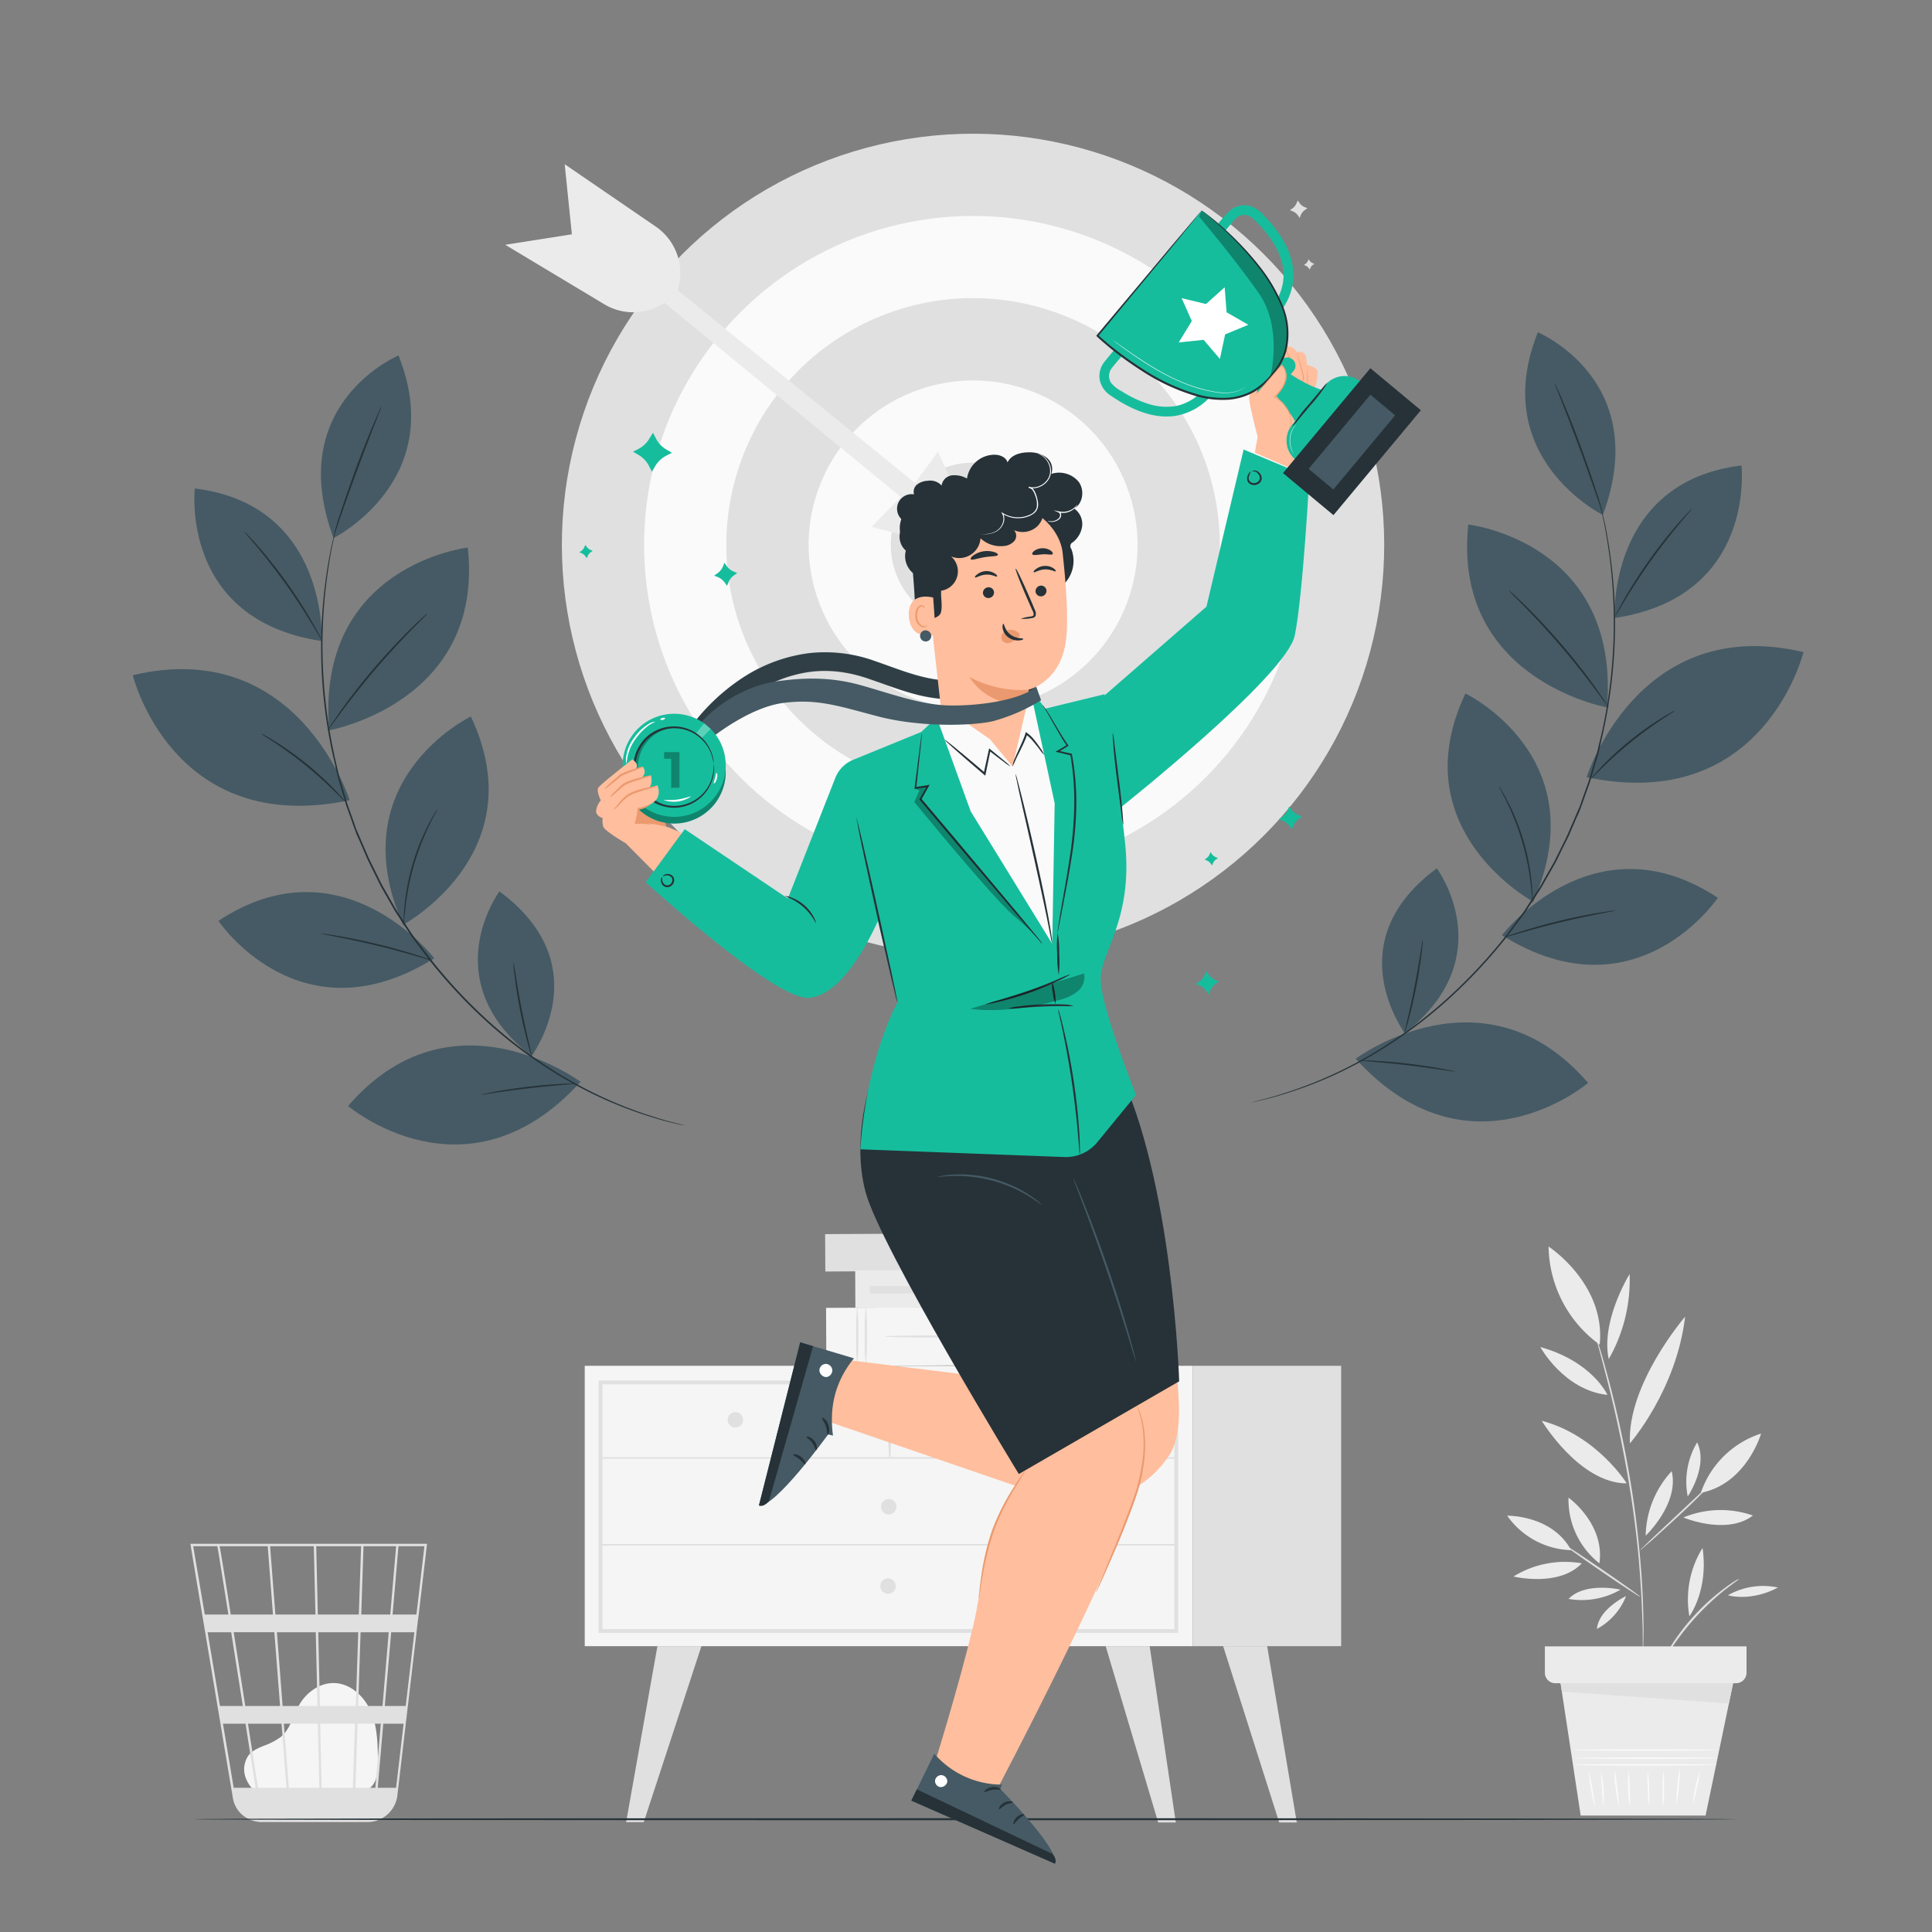<svg xmlns="http://www.w3.org/2000/svg" viewBox="0 0 500 500"><rect x="0" y="0" width="500" height="500" fill="#808080" stroke="none"/><g id="freepik--background-complete--inject-152"><path d="M66,463.59c-1.31-1.12-4.23-4.68-2-8.81.83-1.52,2.58-2.27,4.17-2.94a17,17,0,0,0,4.57-2.37c2.47-2.1,3.16-5.6,4.8-8.41,1.89-3.23,5.41-5.65,9.13-5.48,4.26.19,7.82,3.68,9.43,7.64s1.67,8.38,1.7,12.67c0,2.37-.09,5-1.83,6.64S92,464,89.78,464l-23.29-.72" style="fill:#f5f5f5"></path><path d="M110.53,399.54H49.27l11,65.8a7.34,7.34,0,0,0,5.23,5.85,1.66,1.66,0,0,0,.21.06,4.92,4.92,0,0,0,.55.14,7.25,7.25,0,0,0,1.24.15v.06l.3-.05h27.3a7.82,7.82,0,0,0,7.7-6.58l5.32-45.33.24-1.8h0l2.11-17.95ZM99,441.51H92.69l.63-19.09h7.28Zm2.24-19.09h6L105,441.51H99.58Zm-18,40.26-.38-16.59h9l-.55,16.59Zm-9.78-16.59h8.79l.39,16.59H74.76Zm.68,16.59H66.77c-.7-4.48-1.61-10.3-2.6-16.59h8.69Zm-1-21.17-1.48-19.09H81.72l.44,19.09Zm9.66,0-.44-19.09H92.71l-.63,19.09Zm-.55-23.67-.41-17.68H93.45l-.59,17.68Zm-.61,0H71.27L69.9,400.16H81.21Zm-11,0H59.72c-.39-2.44-.75-4.76-1.08-6.84-1.15-7.15-1.58-9.83-1.81-10.84H69.29Zm.36,4.58,1.48,19.09h-9c-.3-1.94-.61-3.9-.92-5.86-.71-4.5-1.42-9-2.08-13.23Zm-8.18,19.09H56.93l-3.2-19.09h6.1C60.76,428.32,61.8,434.89,62.84,441.51Zm.72,4.58c.9,5.74,1.79,11.4,2.6,16.59H60.48L57.7,446.09ZM92,462.68l.55-16.59h6l-1.42,16.59Zm1.49-44.84.59-17.68h8.44L101,417.84ZM56.25,400.16c.24,1.27,1.36,8.23,2.86,17.68H53l-3-17.68Zm46.26,62.52H97.77l1.42-16.59h5.26Zm5.26-44.84H101.6l1.52-17.68h6.72Z" style="fill:#e0e0e0"></path><rect x="151.33" y="353.47" width="157.32" height="72.56" style="fill:#f5f5f5"></rect><path d="M304.91,422.6h-150V357.28h150Zm-149-1h148V358.26h-148Z" style="fill:#e0e0e0"></path><rect x="308.66" y="353.47" width="38.43" height="72.56" style="fill:#e0e0e0"></rect><path d="M155.42,377.5h149a.2.2,0,0,0,0-.4h-149a.2.2,0,0,0,0,.4Z" style="fill:#e0e0e0"></path><path d="M230.41,377.3a162,162,0,0,0,.05-19.71.2.2,0,0,0-.4,0,162,162,0,0,0,.05,19.71.15.15,0,0,0,.3,0Z" style="fill:#e0e0e0"></path><path d="M270.52,367.45a2,2,0,1,1-2-2A2,2,0,0,1,270.52,367.45Z" style="fill:#e0e0e0"></path><path d="M192.32,367.45a2,2,0,1,1-2-2A2,2,0,0,1,192.32,367.45Z" style="fill:#e0e0e0"></path><path d="M232,389.94a2,2,0,1,1-2-2A2,2,0,0,1,232,389.94Z" style="fill:#e0e0e0"></path><polygon points="170.14 426.02 162.04 471.57 166.6 471.57 181.53 426.02 170.14 426.02" style="fill:#e0e0e0"></polygon><polygon points="297.53 426.02 304.3 471.65 299.74 471.65 286.14 426.02 297.53 426.02" style="fill:#e0e0e0"></polygon><polygon points="327.94 426.02 335.61 471.65 331.06 471.65 316.55 426.02 327.94 426.02" style="fill:#e0e0e0"></polygon><path d="M231.82,410.48a2,2,0,1,1-2-2A2,2,0,0,1,231.82,410.48Z" style="fill:#e0e0e0"></path><path d="M155.42,400h149a.2.2,0,0,0,0-.4h-149a.2.2,0,0,0,0,.4Z" style="fill:#e0e0e0"></path><rect x="232.52" y="300.34" width="9.68" height="47.57" transform="translate(560.23 85.05) rotate(89.7)" style="fill:#e0e0e0"></rect><rect x="232.82" y="319.37" width="15.05" height="53.02" transform="translate(584.95 103.71) rotate(89.7)" style="fill:#f5f5f5"></rect><path d="M256.68,353.16a53.45,53.45,0,0,1-.26-7.52,53.54,53.54,0,0,1,.26-7.53,56.51,56.51,0,0,1,.25,7.53A56.42,56.42,0,0,1,256.68,353.16Z" style="fill:#e0e0e0"></path><path d="M258.9,353.16a56.42,56.42,0,0,1-.25-7.52,56.51,56.51,0,0,1,.25-7.53,55.42,55.42,0,0,1,.26,7.53A55.33,55.33,0,0,1,258.9,353.16Z" style="fill:#e0e0e0"></path><path d="M221.85,353.16a55.33,55.33,0,0,1-.26-7.52,55.42,55.42,0,0,1,.26-7.53,55.42,55.42,0,0,1,.26,7.53A55.33,55.33,0,0,1,221.85,353.16Z" style="fill:#e0e0e0"></path><path d="M224.08,353.16a53.45,53.45,0,0,1-.26-7.52,53.54,53.54,0,0,1,.26-7.53,56.51,56.51,0,0,1,.25,7.53A56.42,56.42,0,0,1,224.08,353.16Z" style="fill:#e0e0e0"></path><path d="M228.94,345.88c0-.14,5.34-.26,11.94-.26s12,.12,12,.26-5.35.26-12,.26S228.94,346,228.94,345.88Z" style="fill:#e0e0e0"></path><rect x="249.22" y="300.75" width="9.68" height="65.42" transform="translate(586.18 77.65) rotate(89.7)" style="fill:#ebebeb"></rect><path d="M277.43,336.93a3.13,3.13,0,1,1,3.09-3.13A3.11,3.11,0,0,1,277.43,336.93Z" style="fill:#e0e0e0"></path><rect x="246.06" y="311.9" width="1.94" height="43.79" transform="translate(580.83 86.77) rotate(90)" style="fill:#e0e0e0"></rect><circle cx="251.82" cy="141.01" r="106.41" transform="translate(-25.95 219.37) rotate(-45)" style="fill:#e0e0e0"></circle><circle cx="251.82" cy="141.01" r="85.13" transform="translate(-25.95 219.37) rotate(-45)" style="fill:#fafafa"></circle><circle cx="251.82" cy="141.01" r="63.84" transform="translate(41.82 338.99) rotate(-72.56)" style="fill:#e0e0e0"></circle><circle cx="251.82" cy="141.01" r="42.56" transform="translate(20.5 313.6) rotate(-65.97)" style="fill:#fafafa"></circle><circle cx="251.82" cy="141.01" r="21.28" transform="translate(-36.56 129.45) rotate(-26.95)" style="fill:#e0e0e0"></circle><polygon points="255.1 144.15 225.56 136.36 233.12 128.6 172 78.41 175.38 75.11 236.82 125 242.75 116.89 255.1 144.15" style="fill:#ebebeb"></polygon><path d="M172,78.41l-.92.52a14.6,14.6,0,0,1-14.71-.2L130.76,63.35,148,60.64,146.14,42.5l23.57,16.14a14.61,14.61,0,0,1,5.67,16.48h0Z" style="fill:#ebebeb"></path><path d="M425.9,397.44a25.26,25.26,0,0,1,6.73-16.7C434.66,389.12,425.9,397.44,425.9,397.44Z" style="fill:#ebebeb"></path><path d="M435.66,392.72a25.23,25.23,0,0,1,18-.5C446.79,397.42,435.66,392.72,435.66,392.72Z" style="fill:#ebebeb"></path><path d="M436.78,387.28a19.94,19.94,0,0,1,2.44-14C442.17,379.43,436.78,387.28,436.78,387.28Z" style="fill:#ebebeb"></path><path d="M399,367.69C413.3,371.49,421,383.9,421,383.9,408.75,383.9,399,367.69,399,367.69Z" style="fill:#ebebeb"></path><path d="M421.82,373.54c-.74-15.38,14.29-32.79,14.29-32.79-2.27,19.1-14.29,32.79-14.29,32.79" style="fill:#ebebeb"></path><path d="M421.74,329.73a41.23,41.23,0,0,1-5.4,22C414.22,341.87,421.74,329.73,421.74,329.73Z" style="fill:#ebebeb"></path><path d="M416,361c-11.25-1.2-17.37-12.39-17.37-12.39C412.18,352.4,416,361,416,361Z" style="fill:#ebebeb"></path><path d="M391.69,408a25.26,25.26,0,0,1,17.68-3.41C403.43,410.85,391.69,408,391.69,408Z" style="fill:#ebebeb"></path><path d="M420.83,413.06a16.57,16.57,0,0,1-7.55,8.51C413.76,416.38,420.83,413.06,420.83,413.06Z" style="fill:#ebebeb"></path><path d="M419.39,411.4a20,20,0,0,1-13.45,2.4C410.27,409.29,419.39,411.4,419.39,411.4Z" style="fill:#ebebeb"></path><path d="M425.14,432.11a.8.8,0,0,1,0-.23c0-.19,0-.41,0-.67,0-.64,0-1.5,0-2.58s0-2.49,0-4.08,0-3.4-.11-5.4c-.1-4-.38-8.75-.79-14s-1.1-11.05-2-17.09C420.41,376,418,365.17,416,357.41c-1-3.88-1.81-7-2.41-9.16-.29-1.05-.51-1.88-.68-2.49l-.16-.65a.93.93,0,0,1,0-.23.73.73,0,0,1,.09.22l.21.63.76,2.46c.67,2.14,1.55,5.26,2.58,9.13A285.16,285.16,0,0,1,422.69,388c.88,6,1.51,11.84,1.94,17.12s.63,10.05.68,14.06c.07,2,.05,3.81,0,5.4s0,3-.06,4.08-.07,1.95-.09,2.58c0,.27,0,.49,0,.67Z" style="fill:#e0e0e0"></path><path d="M404.5,399.55c.08-.12,4.62,2.86,10.15,6.65s9.94,6.95,9.86,7.07-4.62-2.86-10.15-6.65S404.42,399.66,404.5,399.55Z" style="fill:#e0e0e0"></path><path d="M424.51,401.19a4.23,4.23,0,0,1,.7-.77l2-1.95,6.76-6.34c2.59-2.43,4.93-4.63,6.76-6.33l2-1.93a4.53,4.53,0,0,1,.8-.66,4,4,0,0,1-.66.8c-.44.5-1.11,1.19-1.94,2-1.66,1.7-4,4-6.66,6.45s-5.08,4.67-6.86,6.24c-.89.78-1.62,1.4-2.14,1.83A4.3,4.3,0,0,1,424.51,401.19Z" style="fill:#e0e0e0"></path><path d="M390.06,392.26s11.62-.22,16.54,8.92A20.92,20.92,0,0,1,390.06,392.26Z" style="fill:#ebebeb"></path><path d="M405.93,387.59s9.46,6.75,8,17A20.93,20.93,0,0,1,405.93,387.59Z" style="fill:#ebebeb"></path><path d="M455.77,371s-3.73,13-15.6,15.35A24.39,24.39,0,0,1,455.77,371Z" style="fill:#ebebeb"></path><path d="M400.77,322.6S415.6,332.27,414,348A31.88,31.88,0,0,1,400.77,322.6Z" style="fill:#ebebeb"></path><path d="M450.12,408.63a6,6,0,0,1-1,.77c-.64.46-1.55,1.15-2.66,2a67.14,67.14,0,0,0-8,7.55,67.88,67.88,0,0,0-6.64,8.79c-.75,1.19-1.34,2.17-1.73,2.86a5.8,5.8,0,0,1-.67,1,6,6,0,0,1,.49-1.13c.34-.72.89-1.73,1.61-3a56.63,56.63,0,0,1,14.76-16.43c1.14-.85,2.09-1.5,2.76-1.91A5.88,5.88,0,0,1,450.12,408.63Z" style="fill:#e0e0e0"></path><path d="M437.21,418.29a25.26,25.26,0,0,1,3.41-17.68C442.21,411.63,437.21,418.29,437.21,418.29Z" style="fill:#ebebeb"></path><path d="M447.19,412.85a18.41,18.41,0,0,1,12.94-2C453,414.64,447.19,412.85,447.19,412.85Z" style="fill:#ebebeb"></path><polygon points="403.52 433.31 409.08 469.87 441.4 469.87 448.9 433.84 403.52 433.31" style="fill:#ebebeb"></polygon><path d="M444.38,456.74c0,.11-8.28.19-18.49.19s-18.5-.08-18.5-.19,8.28-.19,18.5-.19S444.38,456.64,444.38,456.74Z" style="fill:#fafafa"></path><path d="M444.51,455c0,.1-8.34.19-18.62.19s-18.63-.09-18.63-.19,8.34-.19,18.63-.19S444.51,454.84,444.51,455Z" style="fill:#fafafa"></path><path d="M444.44,452.92c0,.1-8.33.19-18.62.19s-18.62-.09-18.62-.19,8.34-.19,18.62-.19S444.44,452.81,444.44,452.92Z" style="fill:#fafafa"></path><path d="M412.79,467.79a31.24,31.24,0,0,1-1-4.61,30.71,30.71,0,0,1-.62-4.66,56,56,0,0,1,1.61,9.27Z" style="fill:#fafafa"></path><path d="M415,467.4a35.13,35.13,0,0,1-.4-4.49,34.23,34.23,0,0,1-.21-4.51,35.74,35.74,0,0,1,.61,9Z" style="fill:#fafafa"></path><path d="M419,467.4a22.94,22.94,0,0,1-.84-4.61,22.26,22.26,0,0,1-.25-4.67,39.53,39.53,0,0,1,.62,4.63A42.45,42.45,0,0,1,419,467.4Z" style="fill:#fafafa"></path><path d="M421.81,467.59a23.57,23.57,0,0,1-.45-4.68,22.47,22.47,0,0,1,.15-4.7,41.55,41.55,0,0,1,.23,4.69A40.22,40.22,0,0,1,421.81,467.59Z" style="fill:#fafafa"></path><path d="M426.79,467.4a26.59,26.59,0,0,1-.34-4.44,26,26,0,0,1,0-4.46,26.64,26.64,0,0,1,.34,4.45A25.89,25.89,0,0,1,426.79,467.4Z" style="fill:#fafafa"></path><path d="M430.43,467.59a26.28,26.28,0,0,1-.15-4.59,29,29,0,0,1,.22-4.59,26.2,26.2,0,0,1,.15,4.59A29,29,0,0,1,430.43,467.59Z" style="fill:#fafafa"></path><path d="M433.84,467.1a30.24,30.24,0,0,1,.27-4.8,29.71,29.71,0,0,1,.66-4.76,31.05,31.05,0,0,1-.28,4.8A32,32,0,0,1,433.84,467.1Z" style="fill:#fafafa"></path><path d="M438.24,466.62a15.47,15.47,0,0,1,.54-4.08,16,16,0,0,1,1.2-3.94,36.71,36.71,0,0,1-.83,4A37.51,37.51,0,0,1,438.24,466.62Z" style="fill:#fafafa"></path><path d="M399.81,426.08v6.84a2.69,2.69,0,0,0,2.69,2.69h46.8a2.7,2.7,0,0,0,2.7-2.69v-6.84Z" style="fill:#ebebeb"></path><polygon points="403.87 435.61 404.25 437.79 447.44 440.87 448.53 435.61 403.87 435.61" style="fill:#e0e0e0"></polygon></g><g id="freepik--Floor--inject-152"><path d="M449.65,470.81c0,.15-89.39.26-199.64.26S50.35,471,50.35,470.81s89.37-.26,199.66-.26S449.65,470.67,449.65,470.81Z" style="fill:#263238"></path></g><g id="freepik--Plants--inject-152"><path d="M34.36,174.74s10.25,42,56.13,32.36C90.49,207.1,77.2,164.59,34.36,174.74Z" style="fill:#455a64"></path><path d="M56.53,238.32s21.06,31.4,55.86,9.68C112.39,248,88.66,217.08,56.53,238.32Z" style="fill:#455a64"></path><path d="M90.09,286.23s30.73,26.13,60.16-6.26C150.25,280,116.92,255.1,90.09,286.23Z" style="fill:#455a64"></path><path d="M121.85,185.43s-34.08,16.38-17.54,53.92C106.74,238,138,219.54,121.85,185.43Z" style="fill:#455a64"></path><path d="M129.25,230.69s-17,22.95,8.33,42.66C139.16,270.89,154,249,129.25,230.69Z" style="fill:#455a64"></path><path d="M50.42,126.42s-3.91,34,32.84,39.48C83.26,165.9,85.05,130.64,50.42,126.42Z" style="fill:#455a64"></path><path d="M103.13,92S73.4,104.41,86.31,139.25C86.31,139.25,116.1,124.39,103.13,92Z" style="fill:#455a64"></path><path d="M121.07,141.71S81.71,146.2,85.17,189C85.17,189,125.37,181.84,121.07,141.71Z" style="fill:#455a64"></path><path d="M177.09,291.25l-.5-.15-1.48-.39c-1.29-.34-3.22-.8-5.64-1.59a108.49,108.49,0,0,1-19.81-8.34A120.4,120.4,0,0,1,124,262,133.32,133.32,0,0,1,111.3,248l-3-4c-.5-.66-1-1.33-1.49-2s-.93-1.4-1.39-2.1l-2.79-4.28-2.56-4.48-1.28-2.26-1.14-2.31c-.75-1.53-1.52-3.05-2.25-4.58l-2-4.62c-.32-.77-.66-1.53-1-2.3s-.56-1.54-.83-2.31l-1.64-4.58c-.46-1.54-.91-3.06-1.35-4.57-.22-.76-.45-1.51-.67-2.25s-.37-1.51-.55-2.25c-.35-1.5-.7-3-1-4.45A132.32,132.32,0,0,1,83.52,163a136.32,136.32,0,0,1,2.39-21.38c.53-2.49,1-4.41,1.3-5.71.14-.65.25-1.14.33-1.49s.1-.51.1-.51-.06.16-.15.5-.21.83-.37,1.47c-.32,1.31-.82,3.22-1.38,5.7A129.44,129.44,0,0,0,86,194.8c.34,1.47.69,2.95,1,4.46.19.75.33,1.51.55,2.26s.44,1.5.67,2.26c.44,1.51.89,3,1.35,4.58l1.64,4.6c.27.77.55,1.55.83,2.32s.64,1.53,1,2.3l2,4.65c.72,1.53,1.49,3.05,2.25,4.59.38.78.76,1.55,1.15,2.32s.85,1.51,1.28,2.27l2.57,4.5,2.8,4.29c.47.7.91,1.42,1.39,2.11l1.5,2,3,4a132.94,132.94,0,0,0,12.74,14,120,120,0,0,0,25.81,18.8,106.19,106.19,0,0,0,19.91,8.23c2.43.77,4.37,1.19,5.67,1.51l1.49.34Z" style="fill:#263238"></path><path d="M132.93,249.19a3.91,3.91,0,0,0,0,1c0,.62.14,1.51.28,2.6.26,2.2.72,5.22,1.36,8.52s1.37,6.28,1.94,8.41c.29,1.07.54,1.93.73,2.52a3.6,3.6,0,0,0,.33.9,4,4,0,0,0-.16-1l-.59-2.54c-.5-2.15-1.16-5.12-1.81-8.42s-1.14-6.3-1.49-8.48c-.16-1-.3-1.88-.42-2.58A4.08,4.08,0,0,0,132.93,249.19Z" style="fill:#263238"></path><path d="M124.56,283.27a3.83,3.83,0,0,0,1-.09l2.62-.38c2.2-.33,5.25-.76,8.62-1.15s6.44-.68,8.66-.87l2.63-.23a4.07,4.07,0,0,0,1-.14,4.38,4.38,0,0,0-1,0c-.63,0-1.53,0-2.64.09-2.23.11-5.31.35-8.69.74s-6.43.88-8.63,1.29c-1.09.2-2,.38-2.59.52A4.12,4.12,0,0,0,124.56,283.27Z" style="fill:#263238"></path><path d="M83.14,241.62a6.26,6.26,0,0,0,1.13.27l3.11.62c2.63.51,6.26,1.27,10.23,2.23s7.54,1.95,10.11,2.69l3,.88a5.59,5.59,0,0,0,1.14.28,5.48,5.48,0,0,0-1.08-.44c-.71-.26-1.74-.61-3-1-2.55-.82-6.11-1.86-10.1-2.82s-7.62-1.68-10.27-2.12c-1.32-.22-2.4-.38-3.14-.47A5.3,5.3,0,0,0,83.14,241.62Z" style="fill:#263238"></path><path d="M113.22,209.44a5.53,5.53,0,0,0-.7,1c-.43.68-1,1.7-1.67,3a58,58,0,0,0-6.21,21.59c-.12,1.44-.17,2.6-.17,3.41a7.33,7.33,0,0,0,0,1.26,6.5,6.5,0,0,0,.13-1.25c0-.8.16-2,.31-3.39a65.61,65.61,0,0,1,6.18-21.48c.62-1.3,1.16-2.34,1.54-3A6.5,6.5,0,0,0,113.22,209.44Z" style="fill:#263238"></path><path d="M67.57,189.86a5.37,5.37,0,0,0,.9.64L71,192.14c2.12,1.41,5,3.43,8,5.87s5.59,4.83,7.4,6.61l2.13,2.12a5.17,5.17,0,0,0,.82.76,5.22,5.22,0,0,0-.69-.87c-.46-.55-1.15-1.31-2-2.23a80,80,0,0,0-7.34-6.74,80.89,80.89,0,0,0-8.12-5.78c-1.08-.68-2-1.2-2.6-1.53A5.49,5.49,0,0,0,67.57,189.86Z" style="fill:#263238"></path><path d="M110.55,158.78s-.13.08-.33.25l-.86.77c-.75.68-1.81,1.69-3.1,2.95-2.57,2.53-6,6.14-9.59,10.33s-6.59,8.16-8.67,11.11c-1,1.47-1.87,2.67-2.42,3.52l-.63,1a1.29,1.29,0,0,0-.19.35s.11-.09.27-.3l.69-.93,2.53-3.44c2.15-2.89,5.2-6.82,8.76-11s7-7.82,9.48-10.4l3-3,.8-.83A1.47,1.47,0,0,0,110.55,158.78Z" style="fill:#263238"></path><path d="M63.14,137.49a8,8,0,0,0,.84,1.06l2.39,2.82c2,2.39,4.69,5.76,7.46,9.62s5.08,7.51,6.7,10.18c.77,1.28,1.4,2.35,1.89,3.17a8.78,8.78,0,0,0,.73,1.14,8.2,8.2,0,0,0-.57-1.23c-.4-.78-1-1.89-1.78-3.24-1.55-2.72-3.83-6.39-6.61-10.28s-5.51-7.22-7.58-9.57c-1-1.17-1.89-2.1-2.5-2.73A6.62,6.62,0,0,0,63.14,137.49Z" style="fill:#263238"></path><path d="M98.73,105.18a7.79,7.79,0,0,0-.62,1.25c-.37.81-.89,2-1.52,3.47-1.25,2.95-2.9,7-4.59,11.63s-3.12,8.78-4.09,11.83c-.48,1.52-.86,2.76-1.11,3.62a7.79,7.79,0,0,0-.34,1.35A8,8,0,0,0,87,137c.32-.92.74-2.12,1.24-3.57,1.05-3,2.51-7.19,4.21-11.77S95.71,113,96.89,110c.56-1.43,1-2.62,1.38-3.53A8.46,8.46,0,0,0,98.73,105.18Z" style="fill:#263238"></path><path d="M466.74,168.77s-10.25,42-56.13,32.37C410.61,201.14,423.91,158.62,466.74,168.77Z" style="fill:#455a64"></path><path d="M444.57,232.35s-21.06,31.41-55.86,9.69C388.71,242,412.44,211.12,444.57,232.35Z" style="fill:#455a64"></path><path d="M411,280.26S380.28,306.4,350.85,274C350.85,274,384.18,249.14,411,280.26Z" style="fill:#455a64"></path><path d="M379.25,179.47s34.08,16.38,17.54,53.91C394.37,232,363.15,213.58,379.25,179.47Z" style="fill:#455a64"></path><path d="M371.85,224.72s17,22.95-8.33,42.67C361.94,264.93,347.1,243,371.85,224.72Z" style="fill:#455a64"></path><path d="M450.69,120.46s3.91,34-32.85,39.48C417.84,159.94,416.05,124.68,450.69,120.46Z" style="fill:#455a64"></path><path d="M398,86s29.73,12.42,16.82,47.26C414.79,133.29,385,118.42,398,86Z" style="fill:#455a64"></path><path d="M380,135.75s39.36,4.49,35.9,47.33C415.93,183.08,375.73,175.88,380,135.75Z" style="fill:#455a64"></path><path d="M324,285.28l.5-.14,1.47-.4c1.3-.34,3.22-.79,5.64-1.58a109.21,109.21,0,0,0,19.81-8.34A120.79,120.79,0,0,0,377.12,256a135.41,135.41,0,0,0,12.68-13.93l2.95-4,1.5-2c.48-.69.92-1.4,1.38-2.11.93-1.41,1.85-2.84,2.79-4.27l2.56-4.49c.43-.75.86-1.5,1.28-2.25l1.14-2.31c.76-1.54,1.53-3,2.25-4.58l2-4.63c.32-.77.66-1.52,1-2.29s.56-1.55.83-2.32l1.64-4.57c.46-1.54.91-3.07,1.35-4.58.23-.75.45-1.5.67-2.25s.37-1.5.55-2.25q.54-2.25,1.05-4.44A132.93,132.93,0,0,0,417.59,157a136.27,136.27,0,0,0-2.4-21.39c-.53-2.48-1-4.4-1.29-5.71-.15-.64-.26-1.14-.34-1.49s-.09-.51-.09-.51l.14.5.37,1.48c.32,1.3.82,3.22,1.39,5.7A133.45,133.45,0,0,1,417.9,157a131.32,131.32,0,0,1-2.84,31.82l-1,4.45c-.18.75-.33,1.52-.55,2.26s-.44,1.51-.67,2.26q-.66,2.28-1.35,4.59c-.54,1.52-1.08,3-1.64,4.59-.27.78-.55,1.55-.83,2.33s-.64,1.53-1,2.3l-2,4.65c-.73,1.53-1.5,3-2.26,4.59l-1.14,2.32-1.29,2.26-2.57,4.5-2.8,4.29c-.46.71-.91,1.43-1.39,2.11l-1.5,2-3,4a133,133,0,0,1-12.75,14,119.49,119.49,0,0,1-25.81,18.81,105.76,105.76,0,0,1-19.91,8.22c-2.43.77-4.37,1.2-5.67,1.51l-1.48.35A5.14,5.14,0,0,1,324,285.28Z" style="fill:#263238"></path><path d="M368.17,243.23a3.9,3.9,0,0,1,0,1c-.05.61-.14,1.5-.27,2.6-.27,2.19-.72,5.21-1.37,8.52s-1.36,6.28-1.94,8.41c-.29,1.07-.54,1.92-.73,2.51a4.07,4.07,0,0,1-.33.91,3.81,3.81,0,0,1,.17-.95c.16-.7.35-1.55.58-2.55.5-2.14,1.17-5.12,1.81-8.42s1.15-6.3,1.49-8.48c.17-1,.31-1.87.42-2.57A3.91,3.91,0,0,1,368.17,243.23Z" style="fill:#263238"></path><path d="M376.55,277.31a3.87,3.87,0,0,1-1-.09l-2.61-.38c-2.21-.33-5.25-.76-8.63-1.16s-6.44-.68-8.66-.87l-2.62-.23a3.64,3.64,0,0,1-1-.14,4.24,4.24,0,0,1,1,0c.62,0,1.52,0,2.64.09,2.22.11,5.3.34,8.68.74s6.43.88,8.63,1.29c1.09.2,2,.38,2.59.52A4.36,4.36,0,0,1,376.55,277.31Z" style="fill:#263238"></path><path d="M418,235.65a5.93,5.93,0,0,1-1.14.28l-3.11.61c-2.63.52-6.25,1.28-10.23,2.24s-7.54,1.95-10.11,2.69l-3.05.88a5.9,5.9,0,0,1-1.14.27,8.24,8.24,0,0,1,1.09-.44c.7-.26,1.73-.6,3-1,2.55-.82,6.12-1.86,10.1-2.83s7.62-1.67,10.27-2.11c1.32-.22,2.4-.38,3.14-.48A6.29,6.29,0,0,1,418,235.65Z" style="fill:#263238"></path><path d="M387.88,203.47a6.47,6.47,0,0,1,.7,1.05c.44.68,1,1.7,1.68,3a58.23,58.23,0,0,1,6.2,21.59c.12,1.44.18,2.61.17,3.42a6.07,6.07,0,0,1,0,1.25,7.45,7.45,0,0,1-.13-1.24c0-.81-.15-2-.31-3.4A65.8,65.8,0,0,0,390,207.64c-.62-1.29-1.15-2.33-1.54-3A7.09,7.09,0,0,1,387.88,203.47Z" style="fill:#263238"></path><path d="M433.54,183.89a5,5,0,0,1-.91.64l-2.52,1.65c-2.12,1.4-5,3.42-8,5.86s-5.59,4.83-7.4,6.61l-2.13,2.13a5.66,5.66,0,0,1-.81.75,4.75,4.75,0,0,1,.68-.87c.46-.54,1.15-1.31,2-2.23a81.5,81.5,0,0,1,7.34-6.74,79.78,79.78,0,0,1,8.11-5.78c1.08-.67,2-1.19,2.6-1.53A5.85,5.85,0,0,1,433.54,183.89Z" style="fill:#263238"></path><path d="M390.56,152.82a1.28,1.28,0,0,1,.32.25l.87.77c.75.68,1.8,1.68,3.09,2.95,2.57,2.52,6,6.13,9.59,10.32s6.59,8.17,8.68,11.11c1,1.47,1.86,2.68,2.41,3.52l.63,1a1.41,1.41,0,0,1,.19.36,1.79,1.79,0,0,1-.27-.31l-.69-.93-2.53-3.43c-2.15-2.89-5.2-6.82-8.76-11s-7-7.81-9.48-10.39l-3-3-.81-.84A1.41,1.41,0,0,1,390.56,152.82Z" style="fill:#263238"></path><path d="M438,131.52a7.24,7.24,0,0,1-.84,1.06l-2.39,2.82c-2,2.4-4.69,5.76-7.46,9.63s-5.08,7.51-6.69,10.17l-1.9,3.17a10.76,10.76,0,0,1-.73,1.15,7.34,7.34,0,0,1,.58-1.23c.39-.78,1-1.89,1.77-3.25,1.55-2.71,3.83-6.39,6.61-10.27s5.51-7.23,7.58-9.57c1-1.17,1.89-2.11,2.5-2.73A9.14,9.14,0,0,1,438,131.52Z" style="fill:#263238"></path><path d="M402.37,99.22a7.33,7.33,0,0,1,.62,1.24c.38.82.9,2,1.52,3.48,1.25,2.94,2.9,7,4.59,11.63s3.12,8.77,4.09,11.82c.49,1.53.86,2.76,1.11,3.63a8.11,8.11,0,0,1,.34,1.34,7.6,7.6,0,0,1-.5-1.29l-1.25-3.58c-1.05-3-2.51-7.19-4.21-11.77s-3.29-8.69-4.46-11.66l-1.39-3.53A10.76,10.76,0,0,1,402.37,99.22Z" style="fill:#263238"></path></g><g id="freepik--Character--inject-152"><path d="M302.81,347.2s5.18,20.69,0,29.08c-.21.35-.44.7-.68,1a27,27,0,0,1-31.08,10.07l-58.27-20,4.45-15.64,37.41,4.62,39.92-10.87Z" style="fill:#ffbe9d"></path><path d="M276.83,315.25s18.66,54.37,17.73,67.41-37,81.36-37,81.36l-15.8-7.26s6.06-19.17,10.1-35.94c2-8.47,2.84-18.76,4.4-22.92C261,385.47,266.54,379,266.54,379l-25.43-52.27Z" style="fill:#ffbe9d"></path><path d="M225.7,279s-5.51,15.16-1.7,29.48,39.67,73,39.67,73l41.5-24s-1.6-52.3-16.06-81.48Z" style="fill:#263238"></path><path d="M294.23,363.7s.1.15.24.46.34.77.55,1.38a23.77,23.77,0,0,1,1.19,5.34A32.77,32.77,0,0,1,296,379c-.23,1.52-.5,3.09-.91,4.71s-.95,3.26-1.54,4.91c-2.37,6.64-4.91,12.47-6.76,16.69-.93,2.11-1.7,3.8-2.25,5-.26.53-.47,1-.64,1.33a2.22,2.22,0,0,1-.26.45,2,2,0,0,1,.16-.49l.55-1.37,2.1-5c1.76-4.26,4.25-10.11,6.61-16.72.58-1.65,1.11-3.28,1.53-4.86s.7-3.16.94-4.66a33.89,33.89,0,0,0,.33-8,25.69,25.69,0,0,0-1-5.32C294.46,364.37,294.18,363.72,294.23,363.7Z" style="fill:#eb996e"></path><path d="M253.32,413.68a8.12,8.12,0,0,1,.09-1.4c.08-.91.24-2.21.46-3.81a64.43,64.43,0,0,1,2.85-12.35,56.81,56.81,0,0,1,5.71-11.32c.87-1.36,1.6-2.46,2.12-3.2a7.35,7.35,0,0,1,.85-1.12,7.73,7.73,0,0,1-.68,1.23c-.52.86-1.18,2-2,3.28a64,64,0,0,0-5.53,11.3,74.53,74.53,0,0,0-3,12.23c-.26,1.52-.47,2.79-.63,3.78A6.4,6.4,0,0,1,253.32,413.68Z" style="fill:#eb996e"></path><path d="M294,352.32a2,2,0,0,1-.19-.48l-.45-1.39c-.39-1.29-.93-3-1.58-5.13-1.33-4.34-3.22-10.31-5.46-16.85s-4.41-12.42-6-16.67l-1.9-5c-.2-.55-.36-1-.5-1.37a1.75,1.75,0,0,1-.14-.49,1.67,1.67,0,0,1,.24.45l.59,1.34c.51,1.16,1.21,2.86,2.05,5,1.69,4.21,3.91,10.08,6.16,16.63s4.08,12.55,5.33,16.91c.62,2.18,1.11,4,1.42,5.19.14.56.26,1,.35,1.41A1.61,1.61,0,0,1,294,352.32Z" style="fill:#455a64"></path><path d="M269.58,311.75c-.06.07-1.3-.95-3.51-2.28a37.53,37.53,0,0,0-4-2.08,40.49,40.49,0,0,0-5.21-1.84,38.3,38.3,0,0,0-5.44-1,35.42,35.42,0,0,0-4.51-.21c-2.58.05-4.16.31-4.18.21a4.75,4.75,0,0,1,1.1-.25,23.71,23.71,0,0,1,3.07-.33,31.44,31.44,0,0,1,4.57.1,35,35,0,0,1,5.52,1,36.9,36.9,0,0,1,5.28,1.9,32.31,32.31,0,0,1,4,2.21,23.41,23.41,0,0,1,2.49,1.82A4.6,4.6,0,0,1,269.58,311.75Z" style="fill:#455a64"></path><path d="M284.85,253c.3-6.86,8.4-15.48,6.31-34.94-2.2-20.41-5.3-38.4-5.3-38.4l-15.39,3.75-2.64-3.75-25.41,6-4,3.77-17.63,7.21a8.39,8.39,0,0,0-4.61,4.67L203.9,232.54l-26.69-17.95L167.1,228.3s33.6,30.83,42.38,29.94c7.87-.8,14.46-12.74,17.73-19.89l5.06,21.09s-8,14.1-9.61,38l52.78,2a10.52,10.52,0,0,0,8.56-3.86l10-12.21S284.55,259.82,284.85,253Z" style="fill:#16BD9D"></path><path d="M278.67,183.43l6.81-3.12L312.23,157l9.62-40.66,17,7.11s-1.63,30.55-3.76,41S290,209,290,209Z" style="fill:#16BD9D"></path><path d="M288,189.66a31.94,31.94,0,0,1,.49,3.47c.29,2.29.66,5.19,1.06,8.39s.74,6.26.92,8.41c.1,1.08.16,2,.19,2.56a3.2,3.2,0,0,1,0,.95,27.26,27.26,0,0,1-.53-3.47c-.29-2.29-.66-5.18-1.07-8.38s-.74-6.26-.91-8.42c-.09-1.08-.14-1.95-.16-2.56A3,3,0,0,1,288,189.66Z" style="fill:#263238"></path><path d="M269.74,244.27a4.18,4.18,0,0,1-.5-.51l-1.35-1.54c-1.2-1.39-2.88-3.33-4.92-5.71l-16.08-19L238.05,207l-.11-.13.09-.14L240,203.3l.24.33c-1.16.24-2.25.3-3.25.51l-.29.07,0-.3c.54-4.24,1-7.75,1.3-10.26q.24-1.77.39-2.82a5.21,5.21,0,0,1,.18-1,6.23,6.23,0,0,1-.06,1c-.07.71-.16,1.65-.28,2.84-.27,2.51-.65,6-1.11,10.28l-.26-.22c1-.24,2.15-.31,3.25-.55l.49-.11-.24.44c-.61,1.1-1.25,2.25-1.92,3.44l0-.27c2.71,3.22,5.72,6.77,8.87,10.5l16,19.08,4.79,5.82,1.28,1.6A3.24,3.24,0,0,1,269.74,244.27Z" style="fill:#263238"></path><path d="M273.69,241.38a2.73,2.73,0,0,1,.06-.66l.27-1.89c.25-1.64.65-4,1.17-6.93s1.13-6.39,1.7-10.26A97,97,0,0,0,278,209a69.56,69.56,0,0,0-1-13.67l.18.18-3.49-.83-.53-.13.47-.28,2.55-1.5-.06.29c-1.11-1.58-1.93-3.09-2.7-4.41s-1.4-2.44-1.94-3.4-1-1.65-1.27-2.14a5.22,5.22,0,0,1-.45-.75.84.84,0,0,1,.16.17,6.22,6.22,0,0,1,.39.52c.33.46.79,1.17,1.36,2.08l2,3.36c.79,1.29,1.65,2.8,2.75,4.33l.13.18-.19.12-2.53,1.53-.06-.4,3.49.8.15,0,0,.15A68.12,68.12,0,0,1,278.54,209a92.39,92.39,0,0,1-1.18,12.72c-.59,3.88-1.26,7.35-1.81,10.26s-1,5.2-1.33,6.89c-.15.77-.27,1.39-.37,1.87A3.29,3.29,0,0,1,273.69,241.38Z" style="fill:#263238"></path><path d="M277,252.14a3,3,0,0,1-.78.5c-.52.29-1.28.68-2.23,1.14a77.17,77.17,0,0,1-15.54,5.49c-1,.24-1.86.42-2.44.52a2.9,2.9,0,0,1-.92.1,30.31,30.31,0,0,1,3.27-1c2-.57,4.81-1.41,7.83-2.48s5.72-2.17,7.65-3A27.16,27.16,0,0,1,277,252.14Z" style="fill:#263238"></path><path d="M277.85,260.32a14.3,14.3,0,0,1-2.48.07c-1.53,0-3.64,0-6,.12s-4.43.27-5.95.4A12.56,12.56,0,0,1,261,261a11.61,11.61,0,0,1,2.44-.5c1.52-.22,3.64-.45,6-.55s4.47-.06,6,0A10.34,10.34,0,0,1,277.85,260.32Z" style="fill:#263238"></path><path d="M274,252.35a29.87,29.87,0,0,1-.4-5.48,29.21,29.21,0,0,1,.12-5.49,28.85,28.85,0,0,1,.4,5.48A28.23,28.23,0,0,1,274,252.35Z" style="fill:#263238"></path><path d="M273.19,259.83a8.45,8.45,0,0,1-.69-2.83,8.21,8.21,0,0,1-.18-2.92,16.55,16.55,0,0,1,.87,5.75Z" style="fill:#263238"></path><path d="M279.44,298.85a8,8,0,0,1-.16-1.49c-.07-1-.17-2.36-.33-4.07-.29-3.44-.81-8.18-1.58-13.38S275.69,270,275,266.66c-.35-1.69-.67-3.05-.88-4a7.08,7.08,0,0,1-.28-1.48,9.38,9.38,0,0,1,.48,1.43c.27.92.64,2.27,1,3.95.82,3.36,1.78,8.05,2.56,13.26s1.24,10,1.44,13.43c.11,1.73.15,3.12.16,4.09A7.6,7.6,0,0,1,279.44,298.85Z" style="fill:#263238"></path><g style="opacity:0.3"><path d="M236.74,204.07l1.18.49-1.3,3s20,24.46,25.47,29.19c6.6,5.74,6.79,6.48,6.79,6.48l-30.65-36.41,1.93-3.43Z"></path></g><g style="opacity:0.3"><path d="M251.11,261.1l29.44-9.18a4.76,4.76,0,0,1-1.69,4.66,12,12,0,0,1-4.7,2.21c-7.09,2-15.64,3.24-22.94,2.31"></path></g><path d="M211.17,239a14.09,14.09,0,0,0-8.12-7.08,3.74,3.74,0,0,1,1.63.32,10.68,10.68,0,0,1,5.95,5.18A3.94,3.94,0,0,1,211.17,239Z" style="fill:#263238"></path><path d="M221.64,211.67a1.7,1.7,0,0,1,.16.47c.1.38.22.83.36,1.38.3,1.29.71,3,1.21,5.11,1,4.31,2.36,10.28,3.82,16.87s2.72,12.51,3.68,16.91c.44,2.11.8,3.85,1.06,5.14.11.56.2,1,.27,1.4a2.57,2.57,0,0,1,.07.49,11,11,0,0,1-.53-1.85c-.31-1.28-.73-3-1.23-5.1-1-4.31-2.37-10.27-3.83-16.87S223.92,223,223,218.71c-.43-2.11-.79-3.85-1-5.14-.1-.56-.19-1-.26-1.41A2,2,0,0,1,221.64,211.67Z" style="fill:#263238"></path><path d="M171.44,227a2.2,2.2,0,0,0,.06,1.24,1.46,1.46,0,0,0,.9.85,1.24,1.24,0,0,0,1.31-.52,1.26,1.26,0,0,0,.14-1.4,1.52,1.52,0,0,0-1.07-.63,2.18,2.18,0,0,0-1.21.29s0-.16.22-.33a1.56,1.56,0,0,1,1-.32,1.79,1.79,0,0,1,1.44.73,1.8,1.8,0,0,1-2,2.64,1.76,1.76,0,0,1-1.1-1.18,1.51,1.51,0,0,1,0-1.07C171.29,227.07,171.42,227,171.44,227Z" style="fill:#263238"></path><path d="M324.09,122s.08-.15.37-.23a1.52,1.52,0,0,1,1.14.31,2.32,2.32,0,0,1,.93,1.5,1.76,1.76,0,0,1-1.21,1.8,2,2,0,0,1-2.13-.38,1.75,1.75,0,0,1-.35-1.74c.32-1,.88-1.3.91-1.26a8.23,8.23,0,0,0-.55,1.35,1.37,1.37,0,0,0,.33,1.31,1.57,1.57,0,0,0,1.61.24,1.3,1.3,0,0,0,.91-1.27,2.05,2.05,0,0,0-.68-1.26,1.38,1.38,0,0,0-.89-.39C324.24,122,324.11,122.09,324.09,122Z" style="fill:#263238"></path><path d="M182.89,190.64c6.56-8.37,15.42-15,26.12-16.7,5.52-.89,10.87,0,16.11,1.81,5.56,1.89,10.89,4.13,16.76,4.9,6.74.89,13.51.27,20.23-.5,1.3-.15,6.11-1.37,6.11-2.79,0-1.2-4.8-2.22-6.11-2.07-6.1.7-12.27,1.31-18.41.72-6-.58-11.45-2.95-17.08-4.87a37.89,37.89,0,0,0-17.2-2.12,40.8,40.8,0,0,0-16.4,5.84,52.55,52.55,0,0,0-13.57,12.35,2.52,2.52,0,0,0,0,3.43,2.45,2.45,0,0,0,3.44,0Z" style="fill:#455a64"></path><g style="opacity:0.3"><path d="M182.91,190.71c6.56-8.37,15.42-15,26.12-16.7a33.19,33.19,0,0,1,16.12,1.81c5.56,1.88,10.89,4.13,16.75,4.9,6.74.89,13.52.27,20.23-.5,1.31-.15,6.09-1,6.09-2.41,0-1.2-4.78-2.6-6.09-2.45-6.1.7-12.27,1.31-18.41.71-6-.57-11.44-2.94-17.07-4.86a38.09,38.09,0,0,0-17.21-2.13,40.87,40.87,0,0,0-16.4,5.85,52.5,52.5,0,0,0-13.56,12.35,2.5,2.5,0,0,0,0,3.43,2.44,2.44,0,0,0,3.43,0Z"></path></g><path d="M278,131.61c2.28-1.29,2.73-4.76,1.18-6.89a6.58,6.58,0,0,0-7.09-2.08,3.74,3.74,0,0,0-1.32-4.27,7.41,7.41,0,0,0-4.53-1.31c-2.15,0-4.61.67-5.49,2.63-.34-1.28-1.79-1.93-3.11-2a7.21,7.21,0,0,0-7.38,6.16,6.56,6.56,0,0,0-3.9-.83,3.08,3.08,0,0,0-2.67,2.64,4,4,0,0,0-3.62-1.23,4.75,4.75,0,0,0-2.69.93,2.38,2.38,0,0,0-.82,2.58,3.77,3.77,0,0,0-2,7.23,4.82,4.82,0,0,0,1.07,8.11,1.31,1.31,0,0,0-.51,2c.48.66.16.7,1,.68.16,2.8.38,4.95.54,7.75.11,1.81.07,4.18.73,5.86a8.05,8.05,0,0,0,4.77,3.95L275.51,151a8.54,8.54,0,0,0,1.74-8.95,1.13,1.13,0,0,1,.41-1.73,6.29,6.29,0,0,0,2.42-4.33A4.9,4.9,0,0,0,278,131.61Z" style="fill:#263238"></path><path d="M275,143c-.75-6.75-8.35-13.17-15-12.14L238.36,136l.25,3.64,5.52,49,23.39,13.94-1.37-24.09s8.54-1.84,9.78-13.22C276.55,159.66,275.82,150.46,275,143Z" style="fill:#ffbe9d"></path><path d="M270.83,152.81a1.45,1.45,0,0,1-1.32,1.52A1.38,1.38,0,0,1,268,153.1a1.44,1.44,0,0,1,1.32-1.53A1.39,1.39,0,0,1,270.83,152.81Z" style="fill:#263238"></path><path d="M273.23,147.84c-.17.2-1.31-.56-2.86-.48s-2.65.91-2.82.73.07-.43.55-.82a4,4,0,0,1,2.25-.81,3.72,3.72,0,0,1,2.29.62C273.13,147.42,273.31,147.76,273.23,147.84Z" style="fill:#263238"></path><path d="M257.25,153.24a1.43,1.43,0,0,1-1.31,1.52,1.38,1.38,0,0,1-1.55-1.23A1.44,1.44,0,0,1,255.7,152,1.38,1.38,0,0,1,257.25,153.24Z" style="fill:#263238"></path><path d="M258.05,149.19c-.17.2-1.3-.56-2.85-.48s-2.65.91-2.83.72.08-.42.56-.81a3.93,3.93,0,0,1,4.53-.2C258,148.77,258.13,149.1,258.05,149.19Z" style="fill:#263238"></path><path d="M264.18,160.15a9.86,9.86,0,0,1,2.5-.58c.39-.06.76-.16.82-.43a2.09,2.09,0,0,0-.32-1.17l-1.32-3c-1.84-4.24-3.19-7.73-3-7.8s1.8,3.3,3.64,7.54c.44,1,.86,2,1.27,3a2.35,2.35,0,0,1,.28,1.55,1,1,0,0,1-.63.62,2.57,2.57,0,0,1-.66.12A10.81,10.81,0,0,1,264.18,160.15Z" style="fill:#263238"></path><path d="M266.15,178.53a28.52,28.52,0,0,1-15.25-3.32s4.6,8.39,15.8,6.8Z" style="fill:#eb996e"></path><path d="M263.71,163.93a2.81,2.81,0,0,0-2.56-.92,2.51,2.51,0,0,0-1.71,1,1.63,1.63,0,0,0,0,1.86,1.86,1.86,0,0,0,2.06.42,5.81,5.81,0,0,0,1.93-1.28,1.75,1.75,0,0,0,.42-.48.55.55,0,0,0,0-.58" style="fill:#eb996e"></path><path d="M259.67,161.44c.25,0,.34,1.66,1.84,2.8s3.28.86,3.3,1.09-.38.35-1.14.41a4.18,4.18,0,0,1-2.75-.82,3.73,3.73,0,0,1-1.44-2.35C259.39,161.86,259.55,161.44,259.67,161.44Z" style="fill:#263238"></path><path d="M258.25,143.6c-.14.43-1.69.31-3.5.61s-3.26.88-3.52.51c-.12-.18.12-.59.69-1a6.21,6.21,0,0,1,5.35-.85C258,143.08,258.3,143.4,258.25,143.6Z" style="fill:#263238"></path><path d="M272.44,143.36c-.26.37-1.35,0-2.63.1s-2.36.35-2.63,0c-.12-.18,0-.54.49-.9a3.75,3.75,0,0,1,2.11-.68,3.67,3.67,0,0,1,2.13.61C272.38,142.83,272.55,143.18,272.44,143.36Z" style="fill:#263238"></path><path d="M269.72,130.17l-.7-.29c1.09-2.44-.75-5.57-3.35-6.18a6.21,6.21,0,0,0-6.62,3.37,5.35,5.35,0,0,0-6.17-2.47c-1.89.63-3.24,2.25-4.54,3.77-.29.34-.66.71-1.11.66a1.61,1.61,0,0,1-.82-.52,7.27,7.27,0,0,0-8.15-.75,10.9,10.9,0,0,0-5.07,6.81,7,7,0,0,0-.18,3.54,3.39,3.39,0,0,0,2.29,2.51,5.71,5.71,0,0,0,2.65,8.66,5.11,5.11,0,0,0,.49,1.09,53.18,53.18,0,0,0-.21,6.18,5.54,5.54,0,0,0,.54,2.58,2.1,2.1,0,0,0,2.21,1.1c.93-.26,2.23-.74,2.51-1.67.49-1.66-.05-3.95.08-5.68a5.08,5.08,0,0,0,2.56-8.88,5.52,5.52,0,0,0,7.63-4.69,7.59,7.59,0,0,0,6,2,4,4,0,0,0,2.73-1.29,2.12,2.12,0,0,0-.08-2.82,5.56,5.56,0,0,0,6.05-1A5.64,5.64,0,0,0,269.72,130.17Z" style="fill:#263238"></path><path d="M241.51,154.65c-.17-.07-6.71-1.78-6.29,4.85s6.95,4.86,6.95,4.67S241.51,154.65,241.51,154.65Z" style="fill:#ffbe9d"></path><path d="M240,161.78s-.11.09-.3.19a1.14,1.14,0,0,1-.86.07,2.9,2.9,0,0,1-1.48-2.49,3.94,3.94,0,0,1,.22-1.67,1.35,1.35,0,0,1,.81-.94.58.58,0,0,1,.7.28c.1.18.07.31.1.32s.14-.12.07-.39a.75.75,0,0,0-.29-.4.85.85,0,0,0-.64-.13,1.61,1.61,0,0,0-1.14,1.1,3.83,3.83,0,0,0-.28,1.87,3,3,0,0,0,1.85,2.77,1.27,1.27,0,0,0,1-.24C240,161.94,240,161.79,240,161.78Z" style="fill:#eb996e"></path><path d="M253.43,138.19a.85.85,0,0,0,.18,0l.53.06a8,8,0,0,0,2-.1,6,6,0,0,0,1.39-.45,4.29,4.29,0,0,0,1.39-1,4.11,4.11,0,0,0,.91-1.76,3.12,3.12,0,0,0-.28-2.18l-.18.17a7.57,7.57,0,0,0,4.65,1.17,7.22,7.22,0,0,0,2.58-.65,5.16,5.16,0,0,0,1.18-.76,2.72,2.72,0,0,0,.77-1.23,3.77,3.77,0,0,0,.05-1.67,10,10,0,0,0-.39-1.57,5.83,5.83,0,0,0-.67-1.43,1.81,1.81,0,0,0-1.31-.84l0,.27a4.45,4.45,0,0,0,2.94-.26,4.89,4.89,0,0,0,2.1-1.71A4.16,4.16,0,0,0,272,122a4.81,4.81,0,0,0-2.36-4.17,3.14,3.14,0,0,0-1-.38,10.09,10.09,0,0,1,.92.46,4.72,4.72,0,0,1,1.82,2.14,4.62,4.62,0,0,1,.38,1.95,3.85,3.85,0,0,1-.72,2.16,4.63,4.63,0,0,1-2,1.6,4.22,4.22,0,0,1-2.77.23l-.05.28a1.52,1.52,0,0,1,1.1.73,4.9,4.9,0,0,1,.62,1.35,5.59,5.59,0,0,1,.34,3.07,3,3,0,0,1-1.79,1.8,7.16,7.16,0,0,1-2.48.64,7.37,7.37,0,0,1-4.49-1.1l-.43-.28.25.45a2.82,2.82,0,0,1,.27,2,4,4,0,0,1-.83,1.68,4.13,4.13,0,0,1-1.32,1,5.61,5.61,0,0,1-1.34.46,8.43,8.43,0,0,1-2,.17A5.6,5.6,0,0,0,253.43,138.19Z" style="fill:#fff"></path><path d="M271,134.82s.13.09.39.16a3.1,3.1,0,0,0,2.76-.63,1.42,1.42,0,0,0,.48-1,1.08,1.08,0,0,0-.57-1l-.1.28.1,0a4.52,4.52,0,0,0,3.75-.81,4,4,0,0,0,.83-.85,1.16,1.16,0,0,0,.21-.38,9.3,9.3,0,0,1-1.16,1.06,4.53,4.53,0,0,1-3.56.7l-.09,0-1.39-.31,1.29.58a.81.81,0,0,1,.41.76,1.21,1.21,0,0,1-.38.79,2.87,2.87,0,0,1-1.45.7A5.22,5.22,0,0,1,271,134.82Z" style="fill:#fff"></path><path d="M324.75,117.17l.73-4.14s-2.42-9-2.17-10.3.52-7.47.52-7.47l6.22-7a2.22,2.22,0,0,1,2.1,1.29s2.84-.23,3.48,1.69a1.63,1.63,0,0,1,2.4,1.38,7.64,7.64,0,0,1,.17,1.8c.41.09,2.77.65,2.79,1.82a18.35,18.35,0,0,1-1,5.28,2,2,0,0,1-1.44,1.2h0l-.7,3.19s-.61,5.24-1.78,7.68l-.89,1.45-.27,6.53Z" style="fill:#ffbe9d"></path><path d="M334,93.93A12.35,12.35,0,0,0,332,89.28l-2.38,1.52a18.07,18.07,0,0,0,1,2.36,3.14,3.14,0,0,0,2,1.91c.53.13,1.21,0,1.38-.52A1.3,1.3,0,0,0,334,93.93Z" style="fill:#ffbe9d"></path><path d="M329.63,90.8a1.64,1.64,0,0,0,.11.49,10,10,0,0,0,.51,1.26c.12.27.24.56.38.87a3.58,3.58,0,0,0,.6.91,2.91,2.91,0,0,0,1,.72,1.7,1.7,0,0,0,1.33,0,.88.88,0,0,0,.49-.51,1.39,1.39,0,0,0,0-.67,8.15,8.15,0,0,0-.28-1.18,11.26,11.26,0,0,0-.77-1.87c-.27-.52-.52-.91-.69-1.18a3,3,0,0,0-.3-.41,3.41,3.41,0,0,0,.23.45c.16.28.38.68.63,1.2a11.79,11.79,0,0,1,.73,1.87,11.5,11.5,0,0,1,.26,1.15,1.21,1.21,0,0,1,0,.57.68.68,0,0,1-.38.4,1.49,1.49,0,0,1-1.17,0,2.62,2.62,0,0,1-.93-.66,3.76,3.76,0,0,1-.6-.87c-.14-.29-.26-.59-.39-.85a12.57,12.57,0,0,1-.57-1.23A3.11,3.11,0,0,0,329.63,90.8Z" style="fill:#eb996e"></path><path d="M333.42,95s0,0,0,.14a2.73,2.73,0,0,0,0,.41,3.84,3.84,0,0,0,.39,1.44,4.63,4.63,0,0,0,1.45,1.67,1.63,1.63,0,0,0,1.3.28,1.08,1.08,0,0,0,.63-.37,1.19,1.19,0,0,0,.25-.72,6.62,6.62,0,0,0-.23-1.39c-.11-.44-.23-.86-.35-1.26l-.65-2.1c-.18-.59-.32-1.08-.4-1.41a2.56,2.56,0,0,0-.16-.53,2.54,2.54,0,0,0,.08.54c.07.35.18.84.35,1.44s.38,1.33.61,2.11c.11.4.22.82.33,1.25a6.81,6.81,0,0,1,.22,1.34.94.94,0,0,1-.2.6,1,1,0,0,1-.52.32,1.53,1.53,0,0,1-1.16-.25A4.54,4.54,0,0,1,333.92,97a3.9,3.9,0,0,1-.44-1.38C333.43,95.24,333.44,95,333.42,95Z" style="fill:#eb996e"></path><path d="M334.94,98.41s0,0-.06.16-.06.26-.1.47a5.66,5.66,0,0,0,0,1.77,4,4,0,0,0,1.17,2.34,2.13,2.13,0,0,0,1.46.6,1.11,1.11,0,0,0,.79-.35,1.49,1.49,0,0,0,.34-.82,22.64,22.64,0,0,0,0-3.22c-.08-1-.15-1.85-.21-2.6s-.08-1.34-.1-1.75a5.59,5.59,0,0,0,0-.65s0,.06,0,.17,0,.27,0,.48c0,.41,0,1,0,1.76s.11,1.63.17,2.61a23.71,23.71,0,0,1,0,3.17,1.3,1.3,0,0,1-.29.71.89.89,0,0,1-.65.3,2,2,0,0,1-1.33-.55,3.86,3.86,0,0,1-1.15-2.23A6.81,6.81,0,0,1,334.94,98.41Z" style="fill:#eb996e"></path><path d="M271.89,95.12l.1-.25.15.22a1.06,1.06,0,0,0,.48.38l.24.1-.21.15a1,1,0,0,0-.39.48l-.1.24-.14-.22a1.12,1.12,0,0,0-.48-.38l-.24-.1.21-.15A1.09,1.09,0,0,0,271.89,95.12Z" style="fill:#e0e0e0"></path><path d="M338.49,67.5l.17-.41.26.36a1.83,1.83,0,0,0,.82.66l.41.17-.36.26a1.77,1.77,0,0,0-.66.82l-.17.41-.26-.36a1.83,1.83,0,0,0-.82-.66l-.42-.17.37-.26A1.9,1.9,0,0,0,338.49,67.5Z" style="fill:#e0e0e0"></path><path d="M335.56,52.57l.28-.69.44.61a3.07,3.07,0,0,0,1.38,1.11l.69.28-.61.44a3.13,3.13,0,0,0-1.11,1.38l-.28.69-.43-.61a3.15,3.15,0,0,0-1.39-1.11l-.69-.28.61-.43A3.15,3.15,0,0,0,335.56,52.57Z" style="fill:#e0e0e0"></path><path d="M301.83,114.65l-.25-.71.73.18a3.23,3.23,0,0,0,1.77-.08l.71-.25-.17.73a3.05,3.05,0,0,0,.08,1.77l.24.71-.73-.18a3.23,3.23,0,0,0-1.77.08l-.71.25.18-.73A3.23,3.23,0,0,0,301.83,114.65Z" style="fill:#e0e0e0"></path><path d="M289.69,89c-1.27,1.53-2.58,3-3.81,4.58a5.88,5.88,0,0,0-1.26,4.79,6.41,6.41,0,0,0,3,4.12c4.67,3.2,10.39,5.9,16.19,5.19a15.57,15.57,0,0,0,10-5.72,1.25,1.25,0,0,0-1.92-1.6,13.15,13.15,0,0,1-7.41,4.69,15.18,15.18,0,0,1-7.56-.61,28.66,28.66,0,0,1-6.6-3.17,8.51,8.51,0,0,1-2.82-2.25,3.32,3.32,0,0,1,.3-3.84c1.23-1.56,2.55-3,3.82-4.58a1.25,1.25,0,0,0-1.93-1.6Z" style="fill:#16BD9D"></path><path d="M315.69,61.41c1.2-1.44,2.39-2.88,3.59-4.31A3.55,3.55,0,0,1,322,55.61c1.48,0,2.41,1,3.36,2,3.36,3.46,6.48,7.9,6.82,12.86A13,13,0,0,1,329,79.58a1.25,1.25,0,0,0,1.92,1.6,15.77,15.77,0,0,0,3.84-9.63,17.7,17.7,0,0,0-2.35-8.77A31.23,31.23,0,0,0,327.3,56a8.22,8.22,0,0,0-3.86-2.72,5.76,5.76,0,0,0-5.18,1.25,46,46,0,0,0-4.49,5.26,1.25,1.25,0,0,0,1.92,1.61Z" style="fill:#16BD9D"></path><path d="M333.64,96.59l-2.63,2,0,0,0,.08-.07,0,0,0-1.48,3s4.61,4.41,6.57,9.2l3.9-4.67.1-.13,3.9-4.67C338.81,100.34,333.64,96.59,333.64,96.59Z" style="fill:#16BD9D"></path><path d="M334.77,96l-5.72,6.86a2.09,2.09,0,0,1-2.95.27h0a2.09,2.09,0,0,1-.27-3l5.72-6.86a2.09,2.09,0,0,1,2.95-.27h0A2.09,2.09,0,0,1,334.77,96Z" style="fill:#16BD9D"></path><path d="M311,54.49,297.5,70.71l-.72.86L284,86.88c.23.38,30.78,28.54,45.13,10.2l0,0C344.63,79.61,311.43,54.66,311,54.49Z" style="fill:#16BD9D"></path><path d="M311,54.49a1.42,1.42,0,0,1,.32.2c.21.14.51.35.89.65.78.58,1.9,1.47,3.3,2.68a78.15,78.15,0,0,1,10.77,11.29,41.58,41.58,0,0,1,5.49,9.3,18.75,18.75,0,0,1,1.14,12.23,15.57,15.57,0,0,1-3.2,5.92,18,18,0,0,1-5.2,4.71,15.78,15.78,0,0,1-7,2,24.53,24.53,0,0,1-7.45-.81A52.53,52.53,0,0,1,295.53,96c-2.17-1.38-4.23-2.83-6.19-4.32-1-.75-1.92-1.51-2.83-2.27l-1.36-1.16c-.45-.41-.85-.73-1.33-1.23l-.11-.12.13-.16c8-9.55,14.79-17.63,19.58-23.35L309,56.79l1.48-1.73.39-.43a1,1,0,0,1,.13-.14.88.88,0,0,1-.12.17l-.38.47-1.45,1.8-5.48,6.69L284.21,87l-.16-.16.18-.11h0l0,0,.06.06.16.14.32.3.65.57L286.81,89c.92.76,1.86,1.5,2.83,2.24,1.95,1.48,4,2.92,6.16,4.29a52.29,52.29,0,0,0,14.4,6.61,24.19,24.19,0,0,0,7.29.8,15.4,15.4,0,0,0,6.77-1.94,17.84,17.84,0,0,0,5.08-4.58,15.17,15.17,0,0,0,3.12-5.74,18.39,18.39,0,0,0-1.08-11.94A41.51,41.51,0,0,0,326,69.54a81.77,81.77,0,0,0-10.62-11.37C314,57,312.91,56,312.16,55.42l-.86-.69Z" style="fill:#263238"></path><g style="opacity:0.3"><path d="M311,54.49c2,1.64,3.89,3.11,5.66,4.72C328.61,70.06,336.31,82.34,332,92.76l-3.3,5s3.48-12.78-3-22-15.4-19.71-15.4-19.71Z"></path></g><path d="M352.14,98.82,335.29,119h0a6.5,6.5,0,0,1-.83-9.16L343,99.65a6.5,6.5,0,0,1,9.16-.83Z" style="fill:#16BD9D"></path><rect x="332.19" y="105.78" width="35.33" height="17" transform="translate(38.13 309.94) rotate(-50.2)" style="fill:#263238"></rect><rect x="337.36" y="110.23" width="24.99" height="8.33" transform="translate(38.03 309.98) rotate(-50.2)" style="fill:#455a64"></rect><polygon points="305.81 77.16 312.11 78.68 316.94 74.35 317.44 80.81 323.06 84.06 317.06 86.54 315.71 92.89 311.5 87.95 305.05 88.62 308.44 83.09 305.81 77.16" style="fill:#fff"></polygon><path d="M322.26,100.12l-.08.07-.23.18a6.37,6.37,0,0,1-1,.58,7.25,7.25,0,0,1-1.69.56,10.43,10.43,0,0,1-2.34.21,16.38,16.38,0,0,1-2.84-.29l-1.57-.3c-.53-.12-1.07-.27-1.63-.4a42.79,42.79,0,0,1-7-2.62,62.33,62.33,0,0,1-6.57-3.61c-2-1.22-3.68-2.4-5.11-3.39s-2.57-1.84-3.35-2.42L288,88l-.24-.17-.07-.07.08.06L288,88l.91.65c.8.57,1.95,1.39,3.38,2.38s3.15,2.16,5.11,3.37A63.35,63.35,0,0,0,303.93,98a43.36,43.36,0,0,0,7,2.61c.56.14,1.1.29,1.63.41l1.56.31a17.42,17.42,0,0,0,2.83.29,10.36,10.36,0,0,0,2.33-.19,7.38,7.38,0,0,0,1.68-.54,6.49,6.49,0,0,0,1-.56l.24-.17Z" style="fill:#fff"></path><path d="M326.42,100.83a1.66,1.66,0,0,0-.11.44,1.25,1.25,0,0,0,.41,1,2.66,2.66,0,0,0,.95.52c.26.09.43.14.43.15a1.41,1.41,0,0,1-.46-.08,2.43,2.43,0,0,1-1-.51,1.33,1.33,0,0,1-.41-1,.9.9,0,0,1,.11-.33Z" style="fill:#fff"></path><path d="M335.45,109.78s-.07.09-.19.26a6,6,0,0,0-.49.73,6.55,6.55,0,0,0-.87,2.75,6.79,6.79,0,0,0,.41,2.86,7.24,7.24,0,0,0,.37.8,1.56,1.56,0,0,1,.14.29l-.05-.06-.13-.21a7,7,0,0,1-.4-.79,6.43,6.43,0,0,1-.45-2.89,6.36,6.36,0,0,1,1.43-3.51l.17-.18S335.45,109.77,335.45,109.78Z" style="fill:#fff"></path><path d="M329.94,102.87a12,12,0,0,0,2.7-4,4.13,4.13,0,0,0-.89-4.45l-7,8,7.84,10.23C334.86,108.75,333,104.12,329.94,102.87Z" style="fill:#ffbe9d"></path><path d="M334,111s0-.06,0-.18.08-.29.11-.53a6.39,6.39,0,0,0,0-2.05,7.34,7.34,0,0,0-1.15-2.91,7,7,0,0,0-3-2.55l0,.15a22.77,22.77,0,0,0,1.62-1.94,7.45,7.45,0,0,0,1.22-2.42,4.89,4.89,0,0,0,0-2.31,3.51,3.51,0,0,0-1.09-1.88l-.07-.06-.06.07-5,5.8-1.43,1.68-.38.46c-.09.11-.13.16-.12.17l.14-.15.4-.43,1.48-1.66,5.05-5.74h-.13a3.35,3.35,0,0,1,1,1.78,4.61,4.61,0,0,1-.06,2.21,7.17,7.17,0,0,1-1.18,2.36,24,24,0,0,1-1.59,1.93l-.09.09.12,0a6.92,6.92,0,0,1,3,2.47,7.49,7.49,0,0,1,1.17,2.84,6.82,6.82,0,0,1,.07,2C334.08,110.75,334,111,334,111Z" style="fill:#eb996e"></path><path d="M334.37,110.43c2.85-3.75,6.36-7.65,9.21-11.41" style="fill:#16BD9D"></path><path d="M343.58,99a38.44,38.44,0,0,1-4.41,5.87c-1.23,1.47-2.35,2.79-3.34,4a9.26,9.26,0,0,1-1.46,1.58,38.49,38.49,0,0,1,4.4-5.87l3.35-4A10.37,10.37,0,0,1,343.58,99Z" style="fill:#263238"></path><path d="M215.57,371.53l-1.25-.31s-13.83,19.17-17.93,18.4l10.7-42.23,13.9,4.14C216.49,357.07,214.5,363.56,215.57,371.53Z" style="fill:#455a64"></path><path d="M215.42,354.66a1.78,1.78,0,0,0-1.67-1.69,1.72,1.72,0,0,0-1.69,1.64,1.87,1.87,0,0,0,1.77,1.78,1.78,1.78,0,0,0,1.57-1.9" style="fill:#fff"></path><path d="M207.09,347.39l3.34,1L199,388.49s-1.3,1.67-2.57,1.13Z" style="fill:#263238"></path><path d="M214.16,371.34c-.2-.06,0-1.12-.44-2.3s-1.14-1.94-1-2.11,1.25.44,1.71,1.88S214.34,371.43,214.16,371.34Z" style="fill:#263238"></path><path d="M211.21,375.3c-.21,0-.34-1-1-1.9s-1.57-1.36-1.51-1.56,1.26,0,2.1,1.12S211.41,375.35,211.21,375.3Z" style="fill:#263238"></path><path d="M205.27,376.47c0-.19,1.11-.22,2.1.6s1.2,1.89,1,1.93-.65-.7-1.48-1.36S205.24,376.68,205.27,376.47Z" style="fill:#263238"></path><path d="M259.34,461.86l-.48,1.11s15.49,15.66,14.15,19.31L235.85,466l5.94-12.14A23.23,23.23,0,0,0,259.34,461.86Z" style="fill:#455a64"></path><path d="M243.82,459.41a1.65,1.65,0,0,0-1.81,1.27,1.6,1.6,0,0,0,1.24,1.81,1.76,1.76,0,0,0,1.91-1.36,1.65,1.65,0,0,0-1.5-1.73" style="fill:#fff"></path><path d="M235.85,466l1.43-2.92,35.09,16.72s1.34,1.44.64,2.53Z" style="fill:#263238"></path><path d="M259,463.13c-.09.18-1-.13-2.18.06s-2,.74-2.1.6.6-1.08,2-1.29S259.06,463,259,463.13Z" style="fill:#263238"></path><path d="M262.13,466.46c0,.19-.95.15-1.91.65s-1.48,1.23-1.66,1.14.16-1.16,1.35-1.75S262.21,466.28,262.13,466.46Z" style="fill:#263238"></path><path d="M262.3,472.09c-.18,0,0-1,.86-1.84s1.93-.81,1.94-.62-.75.48-1.48,1.14S262.49,472.16,262.3,472.09Z" style="fill:#263238"></path><path d="M241,164.38a1.52,1.52,0,0,0-1.62-1.24l-.1,0a1.45,1.45,0,1,0,1.72,1.22Z" style="fill:#455a64"></path><polygon points="242.41 185.67 251.21 209.97 272.32 244.27 272.95 207.88 266.88 179.76 266.39 179.76 262.03 198.35 256.24 191.35 243.07 182.18 242.41 185.67" style="fill:#fafafa"></polygon><path d="M270.25,195.39a10.24,10.24,0,0,1-1.34-1.63c-.4-.51-.88-1.12-1.44-1.78a10.53,10.53,0,0,0-2-1.92l.39-.17a8.41,8.41,0,0,1-.31,1c-.86,2.15-1.85,3.95-2.49,5.3s-.95,2.2-1,2.19a6.19,6.19,0,0,1,.69-2.34c.55-1.39,1.5-3.24,2.33-5.33a7.19,7.19,0,0,0,.29-.9l.09-.36.3.2a9.74,9.74,0,0,1,2.09,2.06c.55.69,1,1.34,1.37,1.88A7.94,7.94,0,0,1,270.25,195.39Z" style="fill:#263238"></path><path d="M272.32,244.27a9.76,9.76,0,0,1-.39-1.73c-.24-1.2-.56-2.8-.94-4.73-.81-4-2-9.49-3.35-15.56s-2.59-11.48-3.5-15.54c-.43-1.92-.78-3.51-1-4.71a10.72,10.72,0,0,1-.32-1.75,12.12,12.12,0,0,1,.51,1.7c.3,1.1.71,2.7,1.21,4.68,1,4,2.29,9.43,3.64,15.5s2.49,11.6,3.21,15.61c.35,2,.63,3.64.78,4.77A13.88,13.88,0,0,1,272.32,244.27Z" style="fill:#263238"></path><path d="M268.22,177.81c-5.85,4.27-18.64,5.05-24.05,4.7C236.88,182,229,179,222,177.12c-7.29-1.91-14-1.79-21.27-.75s-15.94,6-20.22,11.88l3,3.21s10-8.31,19.12-9.53c8.74-1.15,14.14.71,24.4,3.42,11.68,3.09,25.8,2.41,30.25,1.21a47.81,47.81,0,0,0,12.16-5.33Z" style="fill:#455a64"></path><path d="M244.51,191.46a4.35,4.35,0,0,1,.87.61c.53.41,1.29,1,2.23,1.79,1.87,1.53,4.43,3.68,7.23,6.07l.15.13-.42.14c.48-2.23.94-4.32,1.34-6.15l.08-.37.28.23c1.6,1.3,2.92,2.39,3.84,3.16a10,10,0,0,1,1.39,1.28,10.05,10.05,0,0,1-1.56-1.07c-1-.71-2.33-1.75-3.95-3l.36-.13-1.27,6.17-.09.43-.34-.29-.15-.13c-2.8-2.39-5.32-4.58-7.13-6.18-.91-.8-1.63-1.46-2.13-1.92A4.13,4.13,0,0,1,244.51,191.46Z" style="fill:#263238"></path><path d="M172.74,215.43c.06-.39-2-8.26-2-8.26l-10-4.57,1.76,9.12a46.69,46.69,0,0,0,3.58,3.2C166.25,214.86,172.74,215.43,172.74,215.43Z" style="fill:#eb996e"></path><path d="M187.77,198.66a13.34,13.34,0,1,1-14.42-12.16A13.34,13.34,0,0,1,187.77,198.66Z" style="fill:#16BD9D"></path><g style="opacity:0.3"><path d="M187.77,198.66a13.34,13.34,0,1,1-14.42-12.16A13.34,13.34,0,0,1,187.77,198.66Z"></path></g><path d="M187.77,196.93a13.34,13.34,0,1,1-14.42-12.16A13.34,13.34,0,0,1,187.77,196.93Z" style="fill:#16BD9D"></path><g style="opacity:0.3"><path d="M165.16,199.41a10.29,10.29,0,0,1,9.38-11.12l.43,0a10.28,10.28,0,1,0-.06,20.53A10.28,10.28,0,0,1,165.16,199.41Z"></path></g><g style="opacity:0.3"><polygon points="180.04 189.88 182.23 187.21 183.9 188.63 181.55 191.07 180.04 189.88" style="fill:#fff"></polygon></g><path d="M184.72,197.66a21.37,21.37,0,0,0-.62-2.44,10.37,10.37,0,0,0-4.21-5.21,10.1,10.1,0,0,0-9.62-.59,9.64,9.64,0,0,0-2.41,1.58,9.38,9.38,0,0,0-1.93,2.31,10,10,0,0,0,1,11.81,9.61,9.61,0,0,0,2.29,1.95,9.39,9.39,0,0,0,2.65,1.15,10.17,10.17,0,0,0,12.65-8.05,19.8,19.8,0,0,0,.2-2.51,8,8,0,0,1,0,2.55,10.4,10.4,0,0,1-13,8.47,10.48,10.48,0,0,1-5.19-3.22A10.47,10.47,0,0,1,165.49,193a10.11,10.11,0,0,1,2-2.41,9.85,9.85,0,0,1,2.54-1.64,10.52,10.52,0,0,1,5.46-.9,10.38,10.38,0,0,1,8.76,7.06A7.73,7.73,0,0,1,184.72,197.66Z" style="fill:#263238"></path><path d="M169.58,186.78c0,.09-.74.29-1.76,1a15.38,15.38,0,0,0-3.35,3.48,11.58,11.58,0,0,0-2,4.36c-.28,1.21-.29,2-.37,2a4.68,4.68,0,0,1,0-2.07,10.33,10.33,0,0,1,2-4.6,13,13,0,0,1,3.58-3.48A3.76,3.76,0,0,1,169.58,186.78Z" style="fill:#fff"></path><path d="M172.12,185.88c0,.14-.2.32-.54.42s-.65,0-.69-.09.21-.33.55-.42S172.09,185.74,172.12,185.88Z" style="fill:#fff"></path><path d="M178.82,206.14a8,8,0,0,1-7,.94c0-.15,1.63.1,3.56-.17S178.76,206,178.82,206.14Z" style="fill:#fff"></path><path d="M184.75,202.77c-.12-.08.1-.66.29-1.39s.27-1.35.42-1.36.3.67.08,1.49S184.87,202.85,184.75,202.77Z" style="fill:#fff"></path><g style="opacity:0.3"><path d="M175.85,194.65v9.22h-2.14v-7.51h-1.84v-1.71Z"></path></g><path d="M173.36,214.26c-1.91-.79-8.72-1.62-8.72-1.62l.54-3.14s3.82-1.14,4.85-2.8a3.71,3.71,0,0,0,.08-3.45l-2.11.6c1.06-1.08.45-3.19.45-3.19l-2.35.5a1.83,1.83,0,0,0,.24-2.72l-1.82.59c1.1-1.2-.86-2.51-.86-2.51s-8.28,6.46-8.82,7.35.65,3.26.65,3.26a5.22,5.22,0,0,0-1.22,2.71c-.05,1.38,1.7,1.89,1.7,1.89a5.34,5.34,0,0,0,.14,2.19c.34,1.14,5.84,4.32,5.84,4.32l7.23,7.29,7.27-9.94S175.27,215.05,173.36,214.26Z" style="fill:#ffbe9d"></path><path d="M170,203.35a5.18,5.18,0,0,1-1.8.73,35.55,35.55,0,0,0-4.38,1.4,7.8,7.8,0,0,0-2.08,1.32c-.57.52-1,1-1.45,1.48-.82.88-1.47,1.28-1.51,1.22s.5-.53,1.24-1.46a17.26,17.26,0,0,1,1.39-1.59,7.53,7.53,0,0,1,2.19-1.45,24.26,24.26,0,0,1,4.51-1.28A11.28,11.28,0,0,1,170,203.35Z" style="fill:#eb996e"></path><path d="M168.6,213.35c0,.13-1.72-.25-4-.15l-.35,0,.1-.34c.13-.46.26-1,.36-1.48a15.06,15.06,0,0,0,.28-2.09l0-.21.22,0a7.29,7.29,0,0,0,2.3-.65c.56-.23.88-.4.91-.35s-.24.29-.77.61a6.3,6.3,0,0,1-2.43.88l.23-.23a13.39,13.39,0,0,1-.25,2.17,13,13,0,0,1-.39,1.52l-.25-.33A8.86,8.86,0,0,1,168.6,213.35Z" style="fill:#eb996e"></path><path d="M157.81,206.31A6.3,6.3,0,0,1,159,205l1.4-1.38a5.14,5.14,0,0,1,.91-.78,7.68,7.68,0,0,1,1.14-.59,26.11,26.11,0,0,1,4.21-1.24,7.4,7.4,0,0,1,1.79-.3,5.66,5.66,0,0,1-1.69.66c-1.06.34-2.56.73-4.1,1.36a7.13,7.13,0,0,0-1.07.54,5.17,5.17,0,0,0-.86.7l-1.47,1.29A6.37,6.37,0,0,1,157.81,206.31Z" style="fill:#eb996e"></path><path d="M156.43,204.19c-.05-.06.41-.53,1.19-1.24l1.38-1.22.83-.72.44-.37.23-.19a1.92,1.92,0,0,1,.29-.18,30.42,30.42,0,0,1,3.88-1.44,5.38,5.38,0,0,1,1.67-.39,6.58,6.58,0,0,1-1.54.73c-1,.41-2.36.9-3.76,1.56l-.22.13-.23.18-.44.37-.85.69-1.45,1.14A5.94,5.94,0,0,1,156.43,204.19Z" style="fill:#eb996e"></path></g><g id="freepik--Sparkles--inject-152"><path d="M187.11,146.57l.37-.92.57.81a4.16,4.16,0,0,0,1.83,1.46l.92.38-.81.57a4.06,4.06,0,0,0-1.46,1.82l-.38.92-.57-.81a4.16,4.16,0,0,0-1.83-1.46l-.92-.38.82-.57A4.2,4.2,0,0,0,187.11,146.57Z" style="fill:#16BD9D"></path><path d="M311.77,252.26l.37-.92.57.81a4.16,4.16,0,0,0,1.83,1.46l.92.38-.82.57a4.23,4.23,0,0,0-1.46,1.83l-.37.91-.57-.81a4.16,4.16,0,0,0-1.83-1.46l-.92-.38.82-.57A4.2,4.2,0,0,0,311.77,252.26Z" style="fill:#16BD9D"></path><path d="M333.28,209.6l.37-.91.57.81a4.22,4.22,0,0,0,1.83,1.46l.92.38-.81.57a4.13,4.13,0,0,0-1.46,1.82l-.38.92-.57-.81a4.16,4.16,0,0,0-1.83-1.46L331,212l.82-.57A4.16,4.16,0,0,0,333.28,209.6Z" style="fill:#16BD9D"></path><path d="M151.26,141.54l.22-.53.33.47a2.39,2.39,0,0,0,1.06.85l.53.22-.47.33a2.39,2.39,0,0,0-.85,1.06l-.22.53-.33-.47a2.39,2.39,0,0,0-1.06-.85l-.53-.22.47-.33A2.39,2.39,0,0,0,151.26,141.54Z" style="fill:#16BD9D"></path><path d="M313.06,221.06l.22-.53.33.47a2.38,2.38,0,0,0,1.06.85l.54.22-.48.33a2.43,2.43,0,0,0-.84,1.06l-.22.53-.33-.47a2.51,2.51,0,0,0-1.06-.85l-.54-.21.47-.34A2.33,2.33,0,0,0,313.06,221.06Z" style="fill:#16BD9D"></path><path d="M168.11,113.39,169,112l.76,1.49a7,7,0,0,0,2.7,2.85l1.44.84-1.48.76a7.08,7.08,0,0,0-2.86,2.7l-.84,1.44-.76-1.48a7,7,0,0,0-2.7-2.86l-1.44-.84,1.49-.76A6.93,6.93,0,0,0,168.11,113.39Z" style="fill:#16BD9D"></path></g></svg>